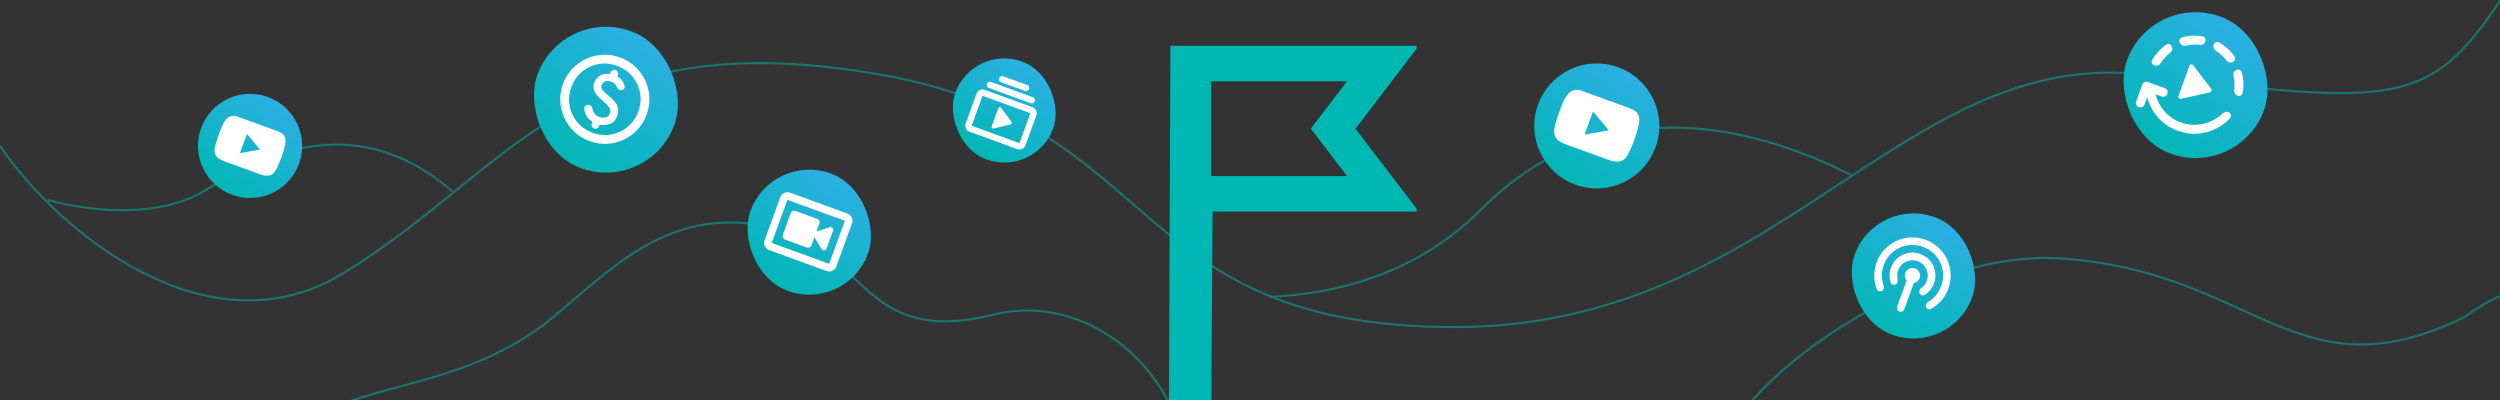 <svg width="1200" height="192" viewBox="0 0 1200 192" fill="none" xmlns="http://www.w3.org/2000/svg">
<rect x="0" y="0" width="1200" height="192" fill="#333333" stroke="none"/>
<g clip-path="url(#clip0_11351_132449)">
<g opacity="0.5">
<path d="M841.25 191.999C870.75 158.666 935.696 120.651 988.419 123.999C1082.89 129.999 1101.78 191.999 1183.32 151.999C1205.59 135.199 1228.73 133.333 1240 134.999" stroke="#00B7B3"/>
<path d="M0 69.999C27.843 111 99.836 171 165.068 131C246.608 81 274.646 9.564 423.609 35.999C558.845 59.999 540.946 157 698.059 157C855.172 157 912.526 20.959 1031.18 35.999C1149.51 50.999 1166.42 50.999 1200.22 0" stroke="#00B7B3"/>
<path d="M609.562 142.5C637.737 141.167 678.175 133.5 710.99 100.5C767.809 43.36 838.271 58.5 888.488 84" stroke="#00B7B3"/>
<path d="M22.867 95.999C48.721 102.999 78.354 103.199 97.446 91.999C121.311 77.999 167.55 48.999 217.27 91.999" stroke="#00B7B3"/>
<path d="M167 193C192.667 183.333 233 179.999 267 151C297.67 124.84 324 98.999 370 109C416 119 413 166.999 477 151C508.105 143.224 543 159 561 193" stroke="#00B7B3"/>
</g>
<g clip-path="url(#clip1_11351_132449)">
<path d="M650.628 61.763L681 101.53H582.047L581.255 216.624H561L561.792 22H681L650.628 61.763ZM581.255 84.501H646.565L629.199 61.763L646.562 39.029H581.255V84.501Z" fill="#00B7B3"/>
</g>
<rect x="269.941" y="3" width="70" height="70" rx="35" transform="rotate(20 269.941 3)" fill="url(#paint0_linear_11351_132449)"/>
<mask id="mask0_11351_132449" style="mask-type:alpha" maskUnits="userSpaceOnUse" x="257" y="14" width="67" height="67">
<rect x="274.973" y="14.763" width="51.333" height="51.333" transform="rotate(20 274.973 14.763)" fill="#D9D9D9"/>
</mask>
<g mask="url(#mask0_11351_132449)">
<path d="M282.999 67.758C280.219 66.746 277.798 65.268 275.737 63.323C273.676 61.377 272.07 59.171 270.919 56.704C269.769 54.237 269.111 51.588 268.946 48.759C268.78 45.929 269.204 43.124 270.216 40.344C271.228 37.564 272.706 35.143 274.652 33.082C276.597 31.02 278.803 29.414 281.27 28.264C283.738 27.113 286.386 26.456 289.216 26.29C292.045 26.125 294.85 26.549 297.63 27.561C300.411 28.573 302.831 30.051 304.893 31.996C306.954 33.942 308.56 36.148 309.71 38.615C310.861 41.083 311.519 43.731 311.684 46.56C311.849 49.39 311.426 52.195 310.414 54.975C309.402 57.755 307.923 60.176 305.978 62.237C304.033 64.299 301.826 65.905 299.359 67.055C296.892 68.206 294.243 68.864 291.414 69.029C288.585 69.194 285.78 68.77 282.999 67.758ZM284.462 63.739C288.951 65.373 293.32 65.199 297.569 63.217C301.819 61.236 304.76 58.001 306.394 53.512C308.028 49.023 307.854 44.654 305.872 40.405C303.891 36.156 300.656 33.214 296.167 31.58C291.678 29.947 287.309 30.12 283.06 32.102C278.811 34.083 275.869 37.318 274.236 41.807C272.602 46.296 272.776 50.665 274.757 54.914C276.739 59.163 279.974 62.105 284.462 63.739ZM285.144 61.711C285.613 61.881 286.087 61.855 286.567 61.631C287.047 61.407 287.372 61.061 287.543 60.592L287.817 59.838C289.601 60.146 291.28 60.017 292.851 59.451C294.423 58.885 295.569 57.614 296.288 55.638C296.8 54.231 296.867 52.795 296.49 51.33C296.113 49.865 294.877 48.258 292.782 46.509C291.016 45.108 289.839 44.015 289.252 43.232C288.664 42.45 288.529 41.623 288.846 40.752C289.163 39.881 289.723 39.307 290.525 39.03C291.328 38.753 292.315 38.828 293.488 39.255C294.158 39.498 294.701 39.829 295.118 40.246C295.536 40.664 295.838 41.134 296.027 41.658C296.216 42.182 296.492 42.596 296.856 42.899C297.22 43.202 297.616 43.337 298.046 43.303C298.622 43.285 299.09 43.067 299.451 42.648C299.812 42.23 299.932 41.771 299.81 41.271C299.554 40.306 299.131 39.411 298.538 38.589C297.946 37.767 297.21 37.157 296.33 36.761L296.604 36.007C296.775 35.538 296.749 35.064 296.525 34.584C296.301 34.104 295.955 33.779 295.486 33.608C295.017 33.438 294.543 33.464 294.063 33.688C293.583 33.912 293.258 34.258 293.087 34.727L292.813 35.481C291.004 35.24 289.429 35.501 288.089 36.265C286.748 37.029 285.828 38.098 285.328 39.471C284.755 41.046 284.753 42.486 285.32 43.793C285.888 45.1 287.032 46.465 288.752 47.888C290.582 49.426 291.798 50.646 292.399 51.548C293 52.45 293.124 53.386 292.771 54.358C292.368 55.463 291.679 56.132 290.703 56.365C289.727 56.597 288.686 56.513 287.58 56.11C286.709 55.793 285.998 55.297 285.447 54.623C284.896 53.948 284.539 53.106 284.375 52.098C284.277 51.532 284.041 51.086 283.667 50.76C283.292 50.434 282.857 50.275 282.36 50.284C281.83 50.281 281.371 50.474 280.983 50.864C280.594 51.254 280.421 51.703 280.464 52.211C280.585 53.545 280.967 54.737 281.61 55.786C282.252 56.836 283.161 57.726 284.336 58.458L284.025 59.312C283.854 59.781 283.881 60.255 284.105 60.735C284.328 61.215 284.675 61.54 285.144 61.711Z" fill="white"/>
</g>
<rect x="370.52" y="73" width="60" height="60" rx="30" transform="rotate(20 370.52 73)" fill="url(#paint1_linear_11351_132449)"/>
<mask id="mask1_11351_132449" style="mask-type:alpha" maskUnits="userSpaceOnUse" x="359" y="83" width="58" height="57">
<rect x="374.832" y="83.083" width="44" height="44" transform="rotate(20 374.832 83.083)" fill="#D9D9D9"/>
</mask>
<g mask="url(#mask1_11351_132449)">
<path d="M376.859 115.037L387.196 118.799C387.684 118.977 388.153 118.961 388.603 118.751C389.054 118.541 389.368 118.192 389.545 117.703L390.925 113.913L394.31 119.487C394.616 119.988 395.054 120.212 395.626 120.16C396.198 120.108 396.583 119.81 396.781 119.264L399.854 110.822C400.052 110.277 399.949 109.8 399.545 109.393C399.14 108.986 398.66 108.876 398.104 109.064L391.928 111.157L393.308 107.367C393.485 106.879 393.469 106.409 393.259 105.959C393.049 105.509 392.7 105.195 392.212 105.017L381.875 101.255C381.387 101.077 380.918 101.093 380.467 101.303C380.017 101.513 379.703 101.862 379.525 102.351L375.763 112.687C375.586 113.175 375.602 113.644 375.812 114.095C376.022 114.545 376.371 114.859 376.859 115.037ZM369.182 120.047C368.235 119.702 367.547 119.069 367.117 118.149C366.688 117.229 366.646 116.295 366.991 115.347L374.515 94.674C374.86 93.727 375.493 93.038 376.413 92.609C377.334 92.18 378.268 92.138 379.215 92.483L406.779 102.515C407.727 102.86 408.415 103.493 408.844 104.413C409.274 105.333 409.316 106.267 408.971 107.215L401.446 127.888C401.102 128.836 400.469 129.524 399.549 129.953C398.628 130.382 397.694 130.424 396.747 130.079L369.182 120.047ZM370.437 116.601L398.001 126.634L405.525 105.961L377.961 95.928L370.437 116.601Z" fill="white"/>
</g>
<rect x="1032.94" y="-4" width="70" height="70" rx="35" transform="rotate(20 1032.94 -4)" fill="url(#paint2_linear_11351_132449)"/>
<mask id="mask2_11351_132449" style="mask-type:alpha" maskUnits="userSpaceOnUse" x="1020" y="7" width="67" height="67">
<rect x="1037.97" y="7.763" width="51.333" height="51.333" transform="rotate(20 1037.97 7.763)" fill="#D9D9D9"/>
</mask>
<g mask="url(#mask2_11351_132449)">
<path d="M1045.67 46.016L1050.9 31.645C1051.05 31.244 1051.34 31.006 1051.76 30.933C1052.18 30.86 1052.52 31.002 1052.77 31.358L1061.36 42.622C1061.59 42.933 1061.64 43.272 1061.5 43.641C1061.37 44.009 1061.11 44.239 1060.74 44.33L1046.92 47.437C1046.5 47.55 1046.15 47.442 1045.87 47.113C1045.59 46.784 1045.53 46.418 1045.67 46.016ZM1030.61 46.738L1029.37 50.155C1029.16 50.724 1028.8 51.132 1028.27 51.377C1027.75 51.622 1027.2 51.641 1026.63 51.433C1026.06 51.226 1025.65 50.86 1025.41 50.334C1025.16 49.809 1025.14 49.261 1025.35 48.692L1028.28 40.652C1028.48 40.083 1028.85 39.676 1029.38 39.431C1029.9 39.186 1030.45 39.167 1031.02 39.374L1039.06 42.3C1039.63 42.508 1040.04 42.874 1040.28 43.399C1040.53 43.925 1040.54 44.472 1040.34 45.042C1040.13 45.611 1039.76 46.018 1039.24 46.263C1038.71 46.508 1038.17 46.527 1037.6 46.32L1034.68 45.259C1035.48 48.393 1036.93 51.151 1039.04 53.532C1041.15 55.913 1043.71 57.651 1046.73 58.749C1050.21 60.017 1053.72 60.271 1057.26 59.51C1060.8 58.75 1063.9 57.126 1066.55 54.639C1067.06 54.179 1067.61 53.87 1068.22 53.712C1068.83 53.553 1069.43 53.657 1070.02 54.023C1070.57 54.376 1070.84 54.863 1070.82 55.483C1070.8 56.102 1070.53 56.676 1070 57.202C1066.77 60.43 1062.94 62.564 1058.5 63.604C1054.07 64.644 1049.65 64.366 1045.27 62.769C1041.65 61.452 1038.56 59.388 1036 56.578C1033.43 53.768 1031.64 50.488 1030.61 46.738ZM1034.1 31.389C1033.53 31.182 1033.14 30.805 1032.94 30.258C1032.74 29.712 1032.8 29.172 1033.11 28.639C1034.01 27.186 1034.98 25.896 1035.99 24.768C1037.01 23.64 1038.22 22.57 1039.61 21.56C1040.13 21.179 1040.67 21.053 1041.23 21.181C1041.79 21.309 1042.2 21.67 1042.48 22.264C1042.78 22.904 1042.83 23.5 1042.63 24.053C1042.43 24.605 1042.04 25.099 1041.46 25.535C1040.58 26.198 1039.81 26.905 1039.15 27.654C1038.5 28.403 1037.85 29.248 1037.21 30.189C1036.85 30.743 1036.4 31.136 1035.84 31.369C1035.28 31.602 1034.7 31.609 1034.1 31.389ZM1058.58 19.93C1058.35 20.566 1057.97 21.015 1057.44 21.277C1056.91 21.539 1056.3 21.621 1055.61 21.523C1054.52 21.392 1053.48 21.355 1052.49 21.413C1051.51 21.47 1050.47 21.625 1049.39 21.878C1048.72 22.051 1048.12 22.02 1047.58 21.786C1047.04 21.551 1046.62 21.114 1046.32 20.474C1046.06 19.926 1046.06 19.401 1046.3 18.901C1046.53 18.4 1046.96 18.05 1047.56 17.852C1049.18 17.457 1050.74 17.218 1052.23 17.134C1053.72 17.051 1055.31 17.145 1056.99 17.417C1057.63 17.536 1058.11 17.842 1058.42 18.335C1058.74 18.829 1058.79 19.36 1058.58 19.93ZM1071.75 29.728C1071.11 30.027 1070.5 30.081 1069.92 29.89C1069.35 29.7 1068.86 29.322 1068.46 28.759C1067.79 27.872 1067.09 27.103 1066.34 26.451C1065.59 25.799 1064.74 25.15 1063.8 24.504C1063.25 24.151 1062.85 23.695 1062.62 23.136C1062.39 22.577 1062.38 21.996 1062.6 21.393C1062.81 20.823 1063.18 20.447 1063.72 20.265C1064.26 20.082 1064.8 20.145 1065.33 20.453C1066.83 21.339 1068.14 22.288 1069.25 23.3C1070.36 24.311 1071.42 25.513 1072.43 26.905C1072.78 27.411 1072.89 27.944 1072.76 28.504C1072.63 29.065 1072.29 29.473 1071.75 29.728ZM1074.04 45.929C1073.41 45.697 1072.96 45.316 1072.7 44.784C1072.43 44.252 1072.35 43.644 1072.45 42.959C1072.56 41.823 1072.59 40.764 1072.55 39.781C1072.51 38.799 1072.37 37.752 1072.13 36.641C1071.96 35.97 1071.99 35.365 1072.22 34.825C1072.46 34.284 1072.9 33.865 1073.53 33.566C1074.08 33.311 1074.6 33.311 1075.1 33.567C1075.59 33.823 1075.94 34.252 1076.14 34.855C1076.56 36.525 1076.79 38.11 1076.85 39.611C1076.91 41.113 1076.8 42.722 1076.52 44.44C1076.41 45.046 1076.12 45.498 1075.63 45.794C1075.14 46.091 1074.61 46.136 1074.04 45.929Z" fill="white"/>
</g>
<path d="M794.64 70.712C800.307 55.143 792.28 37.927 776.71 32.261C761.141 26.594 743.926 34.621 738.259 50.191C732.592 65.76 740.62 82.975 756.189 88.642C771.758 94.309 788.974 86.281 794.64 70.712Z" fill="url(#paint3_linear_11351_132449)"/>
<path d="M786.328 61.072C786.886 58.85 787.269 56.31 785.966 54.426C784.956 52.965 783.179 52.279 781.51 51.673C777.977 50.391 774.445 49.109 770.913 47.827C767.517 46.594 764.121 45.36 760.726 44.128C759.306 43.613 757.968 43.002 756.426 43.135C755.103 43.251 753.852 43.931 752.916 44.852C751.611 46.133 750.817 47.835 750.102 49.519C748.801 52.583 747.679 55.722 746.741 58.915C746.055 61.244 745.505 63.897 746.738 65.989C747.83 67.843 750.011 68.708 752.033 69.448C758.459 71.792 764.884 74.136 771.311 76.483C772.134 76.782 772.999 77.08 773.872 77.294C775.59 77.718 777.337 77.818 778.844 76.98C780.364 76.136 781.265 74.517 782.021 72.951C783.852 69.151 785.298 65.163 786.328 61.072ZM760.605 64.589L764.631 53.526L772.198 62.544L760.605 64.589Z" fill="white"/>
<rect x="900.523" y="94" width="60" height="60" rx="30" transform="rotate(20 900.523 94)" fill="url(#paint4_linear_11351_132449)"/>
<mask id="mask3_11351_132449" style="mask-type:alpha" maskUnits="userSpaceOnUse" x="889" y="104" width="58" height="57">
<rect x="904.836" y="104.083" width="44" height="44" transform="rotate(20 904.836 104.083)" fill="#D9D9D9"/>
</mask>
<g mask="url(#mask3_11351_132449)">
<path d="M910.619 147.158L915.18 134.625C914.778 134.121 914.511 133.56 914.378 132.943C914.245 132.326 914.299 131.687 914.539 131.026C914.884 130.079 915.517 129.39 916.437 128.961C917.357 128.532 918.291 128.49 919.239 128.835C920.186 129.18 920.875 129.812 921.304 130.733C921.733 131.653 921.775 132.587 921.43 133.534C921.19 134.195 920.818 134.726 920.314 135.128C919.81 135.53 919.247 135.78 918.626 135.879L914.064 148.412C913.886 148.9 913.572 149.249 913.122 149.459C912.672 149.669 912.202 149.686 911.714 149.508C911.226 149.33 910.877 149.016 910.667 148.566C910.457 148.116 910.441 147.646 910.619 147.158ZM903.255 139.649C902.785 139.869 902.306 139.889 901.818 139.712C901.33 139.534 900.996 139.201 900.816 138.713C900.078 136.721 899.687 134.644 899.645 132.482C899.602 130.321 899.973 128.163 900.757 126.01C901.624 123.627 902.892 121.552 904.559 119.785C906.226 118.018 908.118 116.642 910.232 115.655C912.347 114.669 914.617 114.105 917.042 113.964C919.468 113.822 921.872 114.185 924.255 115.053C926.638 115.92 928.713 117.187 930.48 118.855C932.247 120.522 933.623 122.413 934.61 124.528C935.596 126.643 936.16 128.913 936.301 131.338C936.443 133.763 936.08 136.167 935.212 138.551C934.429 140.704 933.326 142.595 931.904 144.224C930.482 145.852 928.848 147.192 927.002 148.244C926.55 148.502 926.085 148.552 925.606 148.394C925.127 148.236 924.778 147.922 924.559 147.452C924.358 147.021 924.346 146.562 924.524 146.074C924.702 145.586 925.016 145.212 925.468 144.954C926.883 144.103 928.135 143.031 929.224 141.736C930.313 140.442 931.161 138.962 931.767 137.297C933.167 133.449 933.018 129.704 931.32 126.062C929.621 122.42 926.848 119.899 923.001 118.498C919.153 117.098 915.409 117.247 911.766 118.945C908.124 120.644 905.603 123.416 904.203 127.264C903.596 128.929 903.297 130.601 903.304 132.278C903.312 133.955 903.598 135.58 904.164 137.151C904.344 137.64 904.355 138.123 904.197 138.602C904.039 139.081 903.725 139.43 903.255 139.649ZM909.893 136.554C909.423 136.773 908.942 136.801 908.448 136.638C907.955 136.474 907.638 136.14 907.497 135.633C907.161 134.503 906.992 133.336 906.991 132.132C906.99 130.929 907.209 129.724 907.648 128.518C908.693 125.647 910.586 123.572 913.328 122.294C916.069 121.015 918.876 120.899 921.747 121.944C924.618 122.989 926.693 124.882 927.971 127.623C929.25 130.365 929.366 133.171 928.321 136.043C927.882 137.248 927.273 138.319 926.494 139.255C925.714 140.191 924.837 140.969 923.863 141.59C923.44 141.859 922.982 141.911 922.489 141.748C921.996 141.585 921.639 141.268 921.42 140.798C921.219 140.367 921.201 139.905 921.364 139.412C921.527 138.919 921.826 138.523 922.259 138.226C922.841 137.787 923.358 137.284 923.808 136.717C924.259 136.149 924.614 135.506 924.876 134.788C925.565 132.893 925.481 131.026 924.623 129.185C923.765 127.344 922.388 126.079 920.493 125.389C918.598 124.699 916.73 124.784 914.889 125.642C913.049 126.5 911.783 127.877 911.094 129.772C910.822 130.519 910.679 131.247 910.664 131.957C910.65 132.667 910.724 133.377 910.889 134.087C911.03 134.594 911.007 135.081 910.82 135.55C910.633 136.018 910.324 136.353 909.893 136.554Z" fill="white"/>
</g>
<rect x="467.102" y="21" width="50" height="50" rx="25" transform="rotate(20 467.102 21)" fill="url(#paint5_linear_11351_132449)"/>
<mask id="mask4_11351_132449" style="mask-type:alpha" maskUnits="userSpaceOnUse" x="458" y="29" width="48" height="48">
<rect x="471.086" y="29.545" width="36.667" height="36.667" transform="rotate(20 471.086 29.545)" fill="#D9D9D9"/>
</mask>
<g mask="url(#mask4_11351_132449)">
<path d="M465.335 63.219C464.545 62.931 463.972 62.404 463.614 61.637C463.256 60.87 463.221 60.092 463.509 59.303L468.734 44.946C469.021 44.157 469.548 43.583 470.315 43.225C471.082 42.868 471.861 42.833 472.65 43.12L495.62 51.48C496.41 51.768 496.984 52.295 497.341 53.062C497.699 53.829 497.734 54.607 497.447 55.397L492.221 69.753C491.934 70.543 491.407 71.116 490.64 71.474C489.873 71.832 489.095 71.867 488.305 71.579L465.335 63.219ZM466.38 60.347L489.35 68.708L494.575 54.352L471.605 45.991L466.38 60.347ZM476.903 61.698L485.101 59.723C485.368 59.658 485.55 59.494 485.646 59.231C485.742 58.968 485.708 58.725 485.545 58.503L480.535 51.721C480.356 51.466 480.118 51.359 479.819 51.399C479.519 51.439 479.318 51.603 479.213 51.89L476 60.719C475.895 61.006 475.944 61.261 476.148 61.484C476.351 61.707 476.603 61.779 476.903 61.698ZM474.608 42.207C474.202 42.059 473.911 41.797 473.736 41.422C473.561 41.046 473.547 40.655 473.695 40.249C473.843 39.842 474.105 39.551 474.48 39.376C474.856 39.201 475.247 39.187 475.653 39.336L495.752 46.651C496.159 46.799 496.45 47.061 496.625 47.436C496.8 47.811 496.814 48.202 496.665 48.609C496.517 49.016 496.256 49.307 495.88 49.482C495.505 49.657 495.114 49.67 494.707 49.522L474.608 42.207ZM480.483 39.467C480.076 39.319 479.785 39.058 479.61 38.682C479.435 38.307 479.422 37.916 479.57 37.509C479.718 37.102 479.979 36.812 480.355 36.637C480.73 36.462 481.121 36.448 481.528 36.596L493.013 40.776C493.42 40.924 493.711 41.186 493.886 41.561C494.061 41.937 494.074 42.328 493.926 42.734C493.778 43.141 493.516 43.432 493.141 43.607C492.766 43.782 492.375 43.796 491.968 43.648L480.483 39.467Z" fill="white"/>
</g>
<path d="M143.536 78.593C148.258 65.619 141.568 51.273 128.594 46.55C115.619 41.828 101.273 48.518 96.551 61.492C91.829 74.467 98.518 88.813 111.493 93.535C124.467 98.257 138.813 91.568 143.536 78.593Z" fill="url(#paint6_linear_11351_132449)"/>
<path d="M136.609 70.56C137.073 68.709 137.393 66.592 136.307 65.022C135.465 63.805 133.984 63.233 132.594 62.728C129.649 61.659 126.706 60.591 123.763 59.523C120.933 58.496 118.103 57.467 115.273 56.441C114.091 56.012 112.975 55.502 111.69 55.613C110.588 55.71 109.545 56.276 108.765 57.044C107.678 58.111 107.016 59.53 106.42 60.933C105.336 63.486 104.401 66.102 103.619 68.763C103.048 70.704 102.589 72.914 103.617 74.658C104.527 76.203 106.344 76.924 108.029 77.54C113.384 79.494 118.739 81.447 124.094 83.403C124.781 83.652 125.501 83.901 126.228 84.079C127.66 84.432 129.116 84.515 130.372 83.817C131.639 83.114 132.39 81.765 133.02 80.459C134.546 77.293 135.75 73.97 136.609 70.56ZM115.173 73.492L118.528 64.272L124.834 71.788L115.173 73.492Z" fill="white"/>
</g>
<defs>
<linearGradient id="paint0_linear_11351_132449" x1="345.773" y1="89.096" x2="366.489" y2="13.358" gradientUnits="userSpaceOnUse">
<stop stop-color="#00B7B3"/>
<stop offset="1" stop-color="#2EAFE6"/>
</linearGradient>
<linearGradient id="paint1_linear_11351_132449" x1="435.518" y1="146.796" x2="453.274" y2="81.878" gradientUnits="userSpaceOnUse">
<stop stop-color="#00B7B3"/>
<stop offset="1" stop-color="#2EAFE6"/>
</linearGradient>
<linearGradient id="paint2_linear_11351_132449" x1="1108.77" y1="82.096" x2="1129.49" y2="6.358" gradientUnits="userSpaceOnUse">
<stop stop-color="#00B7B3"/>
<stop offset="1" stop-color="#2EAFE6"/>
</linearGradient>
<linearGradient id="paint3_linear_11351_132449" x1="784.358" y1="113.577" x2="823.247" y2="58.647" gradientUnits="userSpaceOnUse">
<stop stop-color="#00B7B3"/>
<stop offset="1" stop-color="#2EAFE6"/>
</linearGradient>
<linearGradient id="paint4_linear_11351_132449" x1="965.522" y1="167.796" x2="983.278" y2="102.878" gradientUnits="userSpaceOnUse">
<stop stop-color="#00B7B3"/>
<stop offset="1" stop-color="#2EAFE6"/>
</linearGradient>
<linearGradient id="paint5_linear_11351_132449" x1="521.267" y1="82.497" x2="536.064" y2="28.398" gradientUnits="userSpaceOnUse">
<stop stop-color="#00B7B3"/>
<stop offset="1" stop-color="#2EAFE6"/>
</linearGradient>
<linearGradient id="paint6_linear_11351_132449" x1="134.967" y1="114.314" x2="167.375" y2="68.539" gradientUnits="userSpaceOnUse">
<stop stop-color="#00B7B3"/>
<stop offset="1" stop-color="#2EAFE6"/>
</linearGradient>
<clipPath id="clip0_11351_132449">
<rect width="1200" height="191.999" fill="white"/>
</clipPath>
<clipPath id="clip1_11351_132449">
<rect width="159" height="170" fill="white" transform="translate(521 22)"/>
</clipPath>
</defs>
</svg>
